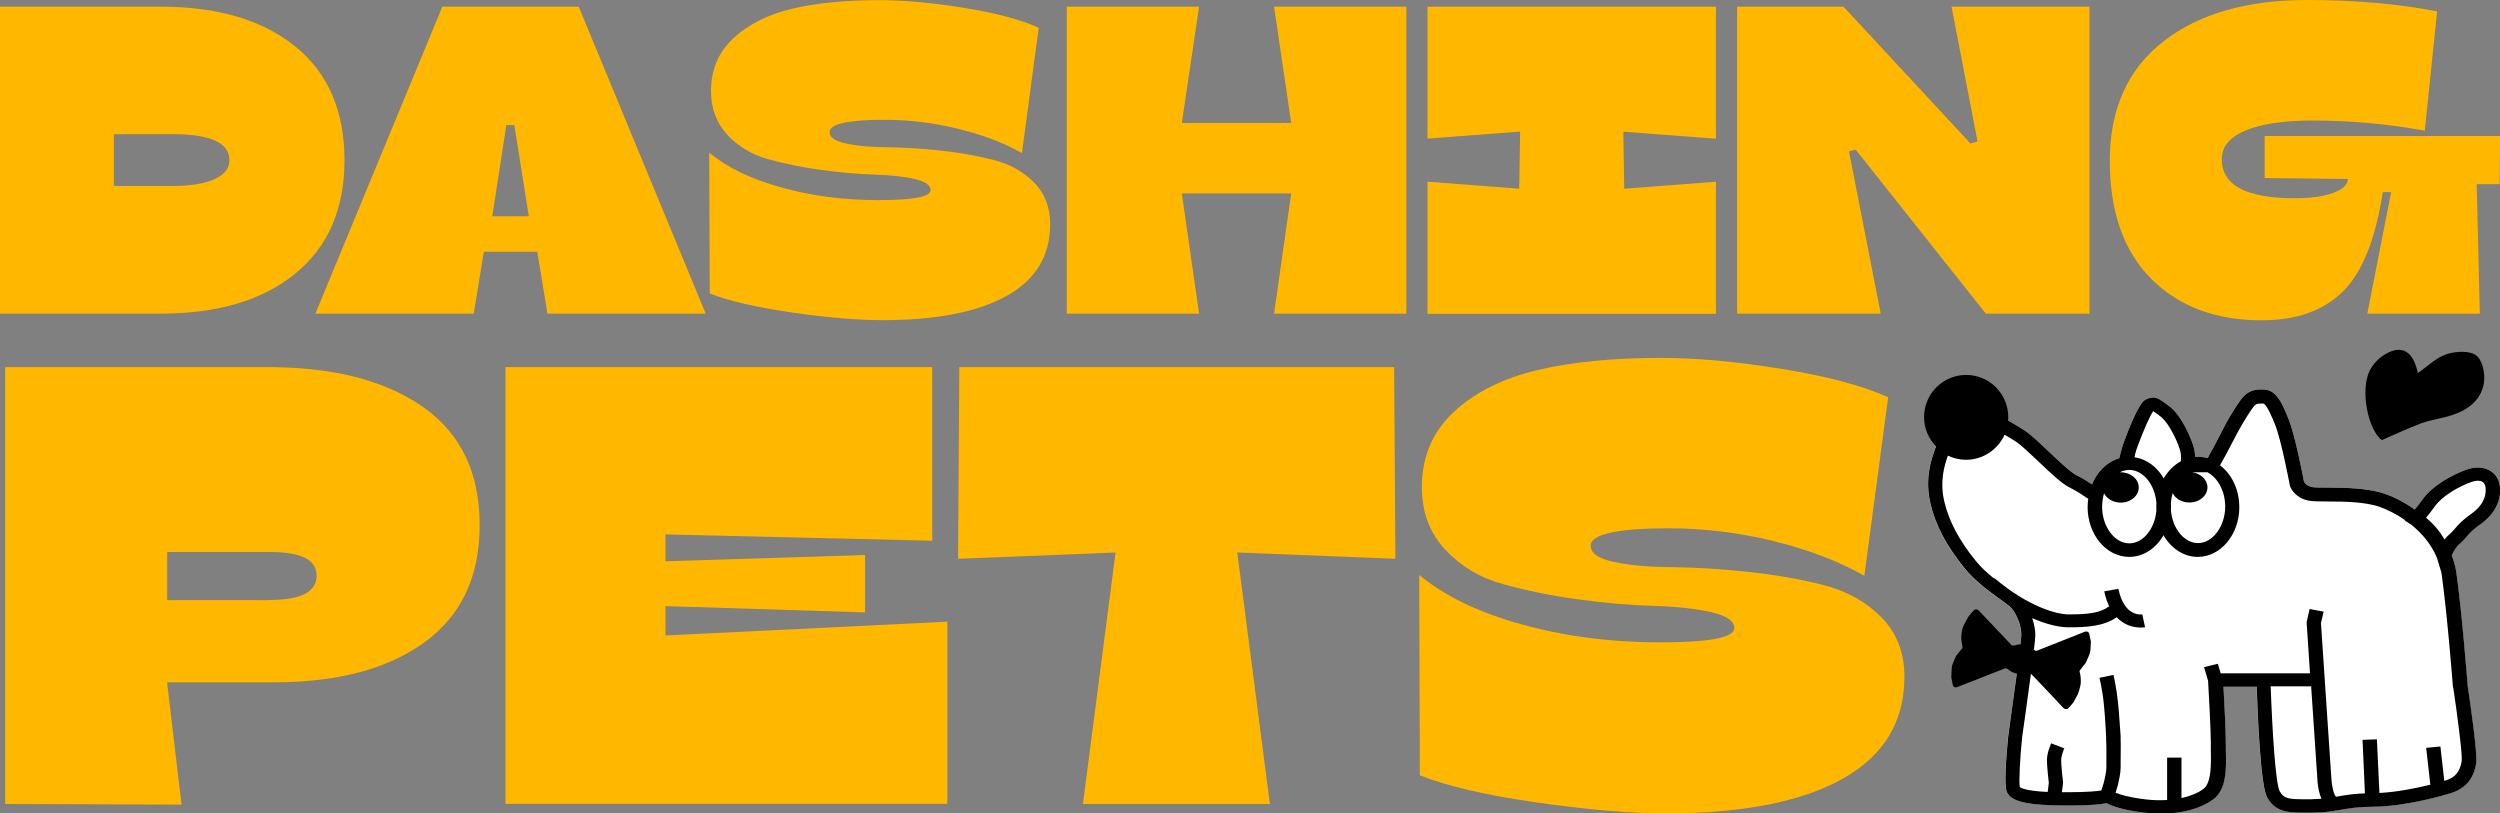 <svg xmlns="http://www.w3.org/2000/svg" fill="none" viewBox="0 0 209 68" height="68" width="209">
<rect x="0" y="0" width="209" height="68" fill="#808080" stroke="none"/>
<g clip-path="url(#clip0_177_516)">
<path fill="#FFB700" d="M0 0.555H13.388C18.18 0.555 21.951 1.666 24.69 3.887C27.428 6.107 28.798 9.282 28.798 13.388C28.798 17.495 27.428 20.627 24.69 22.869C21.951 25.111 18.18 26.221 13.388 26.221H0V0.555ZM9.511 15.546H14.42C15.916 15.546 17.085 15.358 17.927 14.981C18.76 14.604 19.181 14.069 19.181 13.388C19.181 11.943 17.601 11.22 14.431 11.22H9.522V15.546H9.511Z"></path>
<path fill="#FFB700" d="M26.365 26.221L36.982 0.555H48.379L58.997 26.221H45.767L44.914 21.046H40.448L39.605 26.221H26.365ZM44.208 18.082L42.997 10.455H42.333L41.153 18.082H44.218H44.208Z"></path>
<path fill="#FFB700" d="M65.295 15.662C67.802 16.374 70.52 16.73 73.448 16.73C76.376 16.73 77.798 16.447 77.798 15.892C77.798 15.473 77.345 15.169 76.44 14.96C75.534 14.75 74.396 14.635 73.048 14.593C71.7 14.551 70.225 14.425 68.624 14.205C67.023 13.985 65.548 13.681 64.2 13.304C62.852 12.927 61.714 12.246 60.808 11.272C59.902 10.298 59.439 9.072 59.439 7.605C59.439 5.824 60.071 4.347 61.324 3.184C62.578 2.022 64.221 1.205 66.243 0.723C68.266 0.251 70.688 0.01 73.49 0.01C75.534 0.01 77.883 0.22 80.547 0.649C83.212 1.079 85.308 1.634 86.836 2.315L85.435 12.802C83.939 11.943 82.159 11.272 80.105 10.769C78.051 10.266 76.008 10.015 73.964 10.015C70.889 10.015 69.351 10.361 69.351 11.041C69.351 11.482 69.804 11.796 70.72 11.995C71.626 12.194 72.763 12.299 74.133 12.309C75.502 12.32 76.977 12.414 78.578 12.582C80.179 12.749 81.653 13.011 83.023 13.357C84.392 13.702 85.519 14.331 86.436 15.242C87.341 16.154 87.794 17.327 87.794 18.741C87.794 21.381 86.583 23.382 84.16 24.734C81.738 26.085 78.283 26.766 73.785 26.766C71.721 26.766 69.193 26.556 66.212 26.127C63.231 25.698 60.935 25.163 59.334 24.535L59.291 12.76C60.787 14.006 62.788 14.97 65.295 15.662Z"></path>
<path fill="#FFB700" d="M89.185 0.555H100.244L98.801 10.277H107.944L106.512 0.555H117.572V26.221H106.512L107.944 16.175H98.801L100.244 26.221H89.185V0.555Z"></path>
<path fill="#FFB700" d="M127.009 15.766L127.083 11L119.341 11.586V0.555H143.452V11.597L135.71 11.01L135.784 15.777L143.452 15.19V26.232H119.341V15.19L127.009 15.777V15.766Z"></path>
<path fill="#FFB700" d="M145.221 26.221V0.555H154.111L164.729 11.995L165.319 11.817L163.149 0.555H174.683V26.221H166.014L155.133 12.508L154.575 12.655L157.229 26.221H145.211H145.221Z"></path>
<path fill="#FFB700" d="M180.876 3.447C183.847 1.152 187.839 0 192.863 0C196.845 0 200.468 0.314 203.744 0.953L202.712 10.927C199.636 10.361 196.508 10.078 193.306 10.078C190.925 10.078 189.071 10.35 187.733 10.906C186.396 11.461 185.743 12.257 185.743 13.305C185.743 15.484 187.776 16.573 191.831 16.573C193.158 16.573 194.222 16.426 195.033 16.133C195.844 15.84 196.265 15.452 196.286 14.96L189.324 14.886V11.367H209.011L208.968 15.4H207.051L207.315 26.221H197.909L199.899 16.06H199.204C198.593 20.02 197.477 22.796 195.844 24.388C194.222 25.981 191.968 26.777 189.092 26.777C185.237 26.777 182.151 25.624 179.844 23.309C177.537 20.994 176.379 17.704 176.379 13.43C176.379 9.156 177.874 5.751 180.876 3.457V3.447Z"></path>
<path fill="#FFB700" d="M22.941 30.695C28.218 30.768 32.4 31.9 35.486 34.11C38.562 36.321 40.1 39.578 40.1 43.895C40.1 48.211 38.573 51.437 35.508 53.679C32.442 55.921 28.24 57.042 22.889 57.042H13.967L15.178 67.267L0.432 67.214V30.695H22.941ZM22.531 50.159C25.153 50.159 26.47 49.478 26.47 48.127C26.47 46.776 25.153 46.147 22.531 46.147H13.978V50.17H22.531V50.159Z"></path>
<path fill="#FFB700" d="M42.259 30.695H77.935V45.204L55.636 44.68V46.922L72.321 46.398V51.196L55.636 50.673V53.124L79.199 51.972V67.204H42.259V30.695Z"></path>
<path fill="#FFB700" d="M116.55 30.695L116.655 46.713L103.436 46.189L106.164 67.214H90.533L93.261 46.189L80.094 46.713L80.2 30.695H116.56H116.55Z"></path>
<path fill="#FFB700" d="M127.199 52.191C130.77 53.197 134.635 53.7 138.796 53.7C142.957 53.7 144.99 53.302 144.99 52.506C144.99 51.919 144.336 51.469 143.051 51.175C141.756 50.882 140.144 50.704 138.227 50.651C136.3 50.599 134.204 50.421 131.928 50.107C129.653 49.792 127.557 49.363 125.63 48.829C123.702 48.294 122.101 47.32 120.805 45.937C119.51 44.544 118.867 42.805 118.867 40.72C118.867 38.185 119.763 36.09 121.543 34.435C123.323 32.779 125.661 31.617 128.547 30.936C131.433 30.255 134.867 29.919 138.859 29.919C141.766 29.919 145.116 30.223 148.908 30.831C152.7 31.439 155.681 32.235 157.851 33.209L155.86 48.137C153.722 46.922 151.194 45.958 148.276 45.235C145.358 44.523 142.441 44.167 139.544 44.167C135.173 44.167 132.982 44.659 132.982 45.623C132.982 46.252 133.624 46.702 134.92 46.974C136.215 47.257 137.827 47.404 139.776 47.414C141.714 47.435 143.82 47.561 146.096 47.802C148.371 48.043 150.477 48.41 152.415 48.902C154.354 49.394 155.976 50.285 157.271 51.594C158.567 52.893 159.209 54.559 159.209 56.581C159.209 60.342 157.482 63.181 154.038 65.109C150.593 67.036 145.664 68 139.27 68C136.331 68 132.739 67.696 128.484 67.088C124.239 66.481 120.974 65.727 118.699 64.815L118.646 48.064C120.784 49.834 123.628 51.217 127.199 52.191Z"></path>
<path fill="white" d="M208.989 40.7C208.937 40.102 208.642 39.62 208.147 39.338C207.62 39.034 206.914 39.002 206.188 39.264C204.945 39.704 203.333 40.626 202.554 41.716C202.269 42.103 202.048 42.397 201.869 42.596C200.995 41.977 200.12 41.538 199.425 41.297C197.993 40.794 196.044 40.773 194.622 40.762C194.043 40.762 193.442 40.762 193.232 40.71C192.821 40.616 192.652 40.343 192.61 40.26C192.515 39.746 191.862 36.331 191.294 34.959C190.788 33.722 190.303 32.56 189.208 32.56C188.587 32.56 187.944 32.56 187.291 33.471C186.733 34.246 186.132 35.262 185.606 36.341C185.226 37.096 184.805 37.86 184.552 38.3C184.289 38.227 184.015 38.185 183.731 38.185C183.657 38.185 183.583 38.185 183.51 38.196C183.51 37.997 183.488 37.787 183.446 37.578C183.33 37.001 182.488 34.822 181.361 33.963C180.476 33.293 180.149 33.041 179.444 33.377H179.412C179.223 33.481 178.77 33.691 177.59 36.865C177.495 37.127 177.39 37.441 177.295 37.808L177.179 38.3C177.179 38.3 177.074 38.342 177.032 38.353C177 38.353 176.968 38.374 176.947 38.384C176.052 38.719 175.304 39.474 174.893 40.49C174.44 40.186 174.019 39.935 173.619 39.746C173.124 39.505 172.144 38.573 171.281 37.756C170.491 37.001 169.732 36.289 169.205 35.954C168.142 35.273 166.414 34.34 166.34 34.309L166.119 34.194L164.308 34.655L164.192 34.76C163.686 35.221 162.032 36.792 161.769 37.515L161.737 37.62C161.464 38.395 160.884 39.998 161.369 42.082C161.79 43.905 162.696 45.623 164.223 47.509C165.108 48.598 166.309 49.468 167.183 50.096C167.51 50.337 167.794 50.536 167.984 50.694C168.563 51.196 168.974 52.338 168.974 53.051C168.974 53.658 168.321 58.425 167.878 61.515C167.731 63.024 167.51 65.622 167.762 66.198C168.131 67.026 169.511 67.33 172.871 67.33C174.735 67.33 175.641 67.235 176.094 67.13C176.526 67.361 177.411 67.707 179.149 67.916C179.654 67.979 180.16 68.01 180.634 68.01C182.414 68.01 183.962 67.591 185.016 66.816C186.153 65.978 186.111 64.176 186.069 62.731C186.069 62.521 186.069 62.322 186.069 62.133C186.069 61.138 185.932 58.551 185.869 57.398H188.65C188.724 59.577 188.955 65.601 189.513 66.638C190.219 67.948 191.399 67.937 192.895 67.927C193.042 67.927 193.19 67.927 193.348 67.927C194.232 67.927 194.906 67.811 195.623 67.696C196.381 67.57 197.161 67.434 198.288 67.434C201.1 67.434 204.46 66.429 204.829 66.313C206.093 65.926 206.798 65.098 206.999 63.789C207.125 62.971 206.44 58.341 206.293 57.367C206.261 57 205.808 51.154 205.345 47.907C205.271 47.383 205.134 46.88 204.955 46.419C205.071 46.147 205.303 45.718 205.587 45.477C205.829 45.278 205.998 45.078 206.177 44.879C206.44 44.576 206.725 44.251 207.346 43.821C208.494 43.015 209.095 41.883 208.989 40.72V40.7Z"></path>
<path fill="black" d="M202.132 31.187C202.954 30.622 203.649 29.909 204.513 29.616C205.261 29.364 206.419 29.302 206.967 29.679C207.504 30.056 207.747 31.104 207.673 31.826C207.536 33.335 206.419 34.267 204.881 34.739C204.081 34.99 203.217 35.095 202.438 35.378C201.342 35.786 200.278 36.289 199.12 36.792C197.972 35.943 197.277 32.591 198.13 30.936C198.393 30.433 198.867 29.93 199.383 29.626C200.784 28.788 201.743 29.343 202.132 31.177V31.187Z"></path>
<path fill="black" d="M208.99 40.699C208.937 40.102 208.642 39.62 208.147 39.337C207.62 39.034 206.915 39.002 206.188 39.264C204.945 39.704 203.333 40.626 202.554 41.715C202.269 42.103 202.048 42.397 201.869 42.596C200.995 41.977 200.121 41.537 199.425 41.297C197.993 40.794 196.044 40.773 194.622 40.762C194.043 40.762 193.443 40.762 193.232 40.71C192.821 40.615 192.653 40.343 192.61 40.259C192.516 39.746 191.863 36.331 191.294 34.959C190.788 33.722 190.304 32.559 189.208 32.559C188.587 32.559 187.944 32.559 187.291 33.471C186.733 34.246 186.132 35.262 185.606 36.341C185.227 37.096 184.805 37.86 184.553 38.3C184.289 38.227 184.015 38.185 183.731 38.185C183.657 38.185 183.583 38.185 183.51 38.196C183.51 37.996 183.489 37.787 183.447 37.578C183.331 37.001 182.488 34.822 181.361 33.963C180.476 33.293 180.15 33.041 179.444 33.377H179.412C179.223 33.481 178.77 33.691 177.59 36.865C177.495 37.127 177.39 37.441 177.295 37.808L177.179 38.3C177.179 38.3 177.074 38.342 177.032 38.353C177 38.353 176.969 38.374 176.948 38.384C176.052 38.719 175.304 39.474 174.894 40.49C174.441 40.186 174.019 39.935 173.619 39.746C173.124 39.505 172.144 38.573 171.281 37.756C170.491 37.001 169.732 36.289 169.206 35.954C168.816 35.702 168.331 35.419 167.878 35.157C167.878 35.063 167.889 34.959 167.889 34.864C167.889 32.926 166.309 31.344 164.371 31.344C162.433 31.344 160.853 32.916 160.853 34.864C160.853 35.828 161.243 36.697 161.864 37.326C161.832 37.389 161.801 37.452 161.78 37.504L161.748 37.609C161.474 38.384 160.895 39.987 161.379 42.072C161.801 43.895 162.707 45.613 164.234 47.498C165.119 48.588 166.32 49.457 167.194 50.086C167.52 50.327 167.805 50.526 167.994 50.683C168.574 51.186 168.984 52.328 168.984 53.04C168.984 53.166 168.953 53.459 168.911 53.868C168.742 53.868 168.563 53.899 168.395 53.962C168.331 53.983 168.247 53.962 168.184 53.952C168.142 53.941 168.11 53.878 168.079 53.836C167.699 53.438 167.32 53.04 166.941 52.642C166.435 52.108 165.94 51.574 165.435 51.05C165.329 50.934 165.119 50.903 165.024 51.008C164.855 51.175 164.708 51.364 164.56 51.553L164.16 52.286C164.002 52.611 163.981 52.956 163.96 53.302C163.95 53.564 164.034 53.826 164.065 54.088C164.065 54.119 164.065 54.161 164.044 54.193C163.876 54.402 163.707 54.611 163.539 54.821C163.539 54.821 163.518 54.842 163.518 54.852C163.381 55.209 163.17 55.533 163.16 55.921L163.128 56.633C163.16 56.833 163.202 57.021 163.244 57.22C163.286 57.45 163.454 57.524 163.707 57.409C163.865 57.346 164.023 57.283 164.181 57.22C164.55 57.073 164.919 56.927 165.287 56.791C165.645 56.654 165.993 56.518 166.351 56.371C166.772 56.204 167.194 56.036 167.615 55.879C167.668 55.858 167.763 55.879 167.815 55.911C167.889 55.942 167.931 56.015 168.005 56.057C168.194 56.183 168.395 56.277 168.605 56.319C168.384 57.985 168.11 59.965 167.889 61.526C167.741 63.034 167.52 65.632 167.773 66.209C168.142 67.036 169.522 67.34 172.882 67.34C174.746 67.34 175.652 67.246 176.105 67.141C176.537 67.371 177.422 67.717 179.159 67.927C179.665 67.989 180.171 68.021 180.645 68.021C182.425 68.021 183.973 67.602 185.027 66.827C186.164 65.989 186.122 64.187 186.08 62.741C186.08 62.531 186.08 62.332 186.08 62.144C186.08 61.149 185.943 58.561 185.88 57.409H188.66C188.734 59.588 188.966 65.611 189.524 66.648C190.23 67.958 191.41 67.948 192.905 67.937C193.053 67.937 193.2 67.937 193.358 67.937C194.243 67.937 194.917 67.822 195.633 67.707C196.392 67.581 197.171 67.445 198.298 67.445C201.111 67.445 204.471 66.439 204.839 66.324C206.103 65.936 206.809 65.109 207.009 63.799C207.136 62.982 206.451 58.352 206.304 57.377C206.272 57.011 205.819 51.165 205.356 47.917C205.282 47.394 205.145 46.891 204.966 46.43C205.082 46.157 205.313 45.728 205.598 45.487C205.84 45.288 206.009 45.089 206.188 44.89C206.451 44.586 206.735 44.261 207.357 43.832C208.505 43.025 209.105 41.894 209 40.731L208.99 40.699ZM184.563 39.495C185.406 39.945 186.027 41.066 186.027 42.344C186.027 43.999 184.984 45.403 183.752 45.403C182.593 45.403 181.603 44.167 181.487 42.637C181.487 42.543 181.498 42.438 181.498 42.334C181.498 42.229 181.498 42.135 181.487 42.03C181.508 41.747 181.561 41.475 181.635 41.223C181.856 41.684 182.404 42.009 183.036 42.009C183.868 42.009 184.542 41.443 184.542 40.741C184.542 40.113 183.994 39.589 183.278 39.484H184.574L184.563 39.495ZM178.475 38.049C178.559 37.724 178.643 37.441 178.738 37.211C179.223 35.922 179.76 34.707 180.013 34.372C180.171 34.477 180.455 34.686 180.613 34.812C181.382 35.388 182.172 37.2 182.288 37.776C182.341 38.049 182.341 38.342 182.319 38.562C181.74 38.877 181.245 39.379 180.887 39.997C180.339 39.034 179.454 38.374 178.443 38.227L178.485 38.059L178.475 38.049ZM175.894 41.234C176.126 41.695 176.663 42.019 177.295 42.019C178.127 42.019 178.801 41.454 178.801 40.752C178.801 40.05 178.127 39.484 177.295 39.484C177.274 39.484 177.253 39.484 177.221 39.484C177.327 39.432 177.432 39.379 177.548 39.348C177.548 39.348 177.558 39.348 177.569 39.348C177.716 39.306 177.864 39.285 178.011 39.285C179.17 39.285 180.16 40.521 180.276 42.051C180.276 42.145 180.265 42.25 180.265 42.355C180.265 42.459 180.265 42.554 180.276 42.658C180.16 44.188 179.17 45.424 178.011 45.424C176.779 45.424 175.736 44.02 175.736 42.365C175.736 41.977 175.799 41.6 175.894 41.255V41.234ZM193.337 66.816C193.179 66.816 193.021 66.816 192.874 66.816C191.378 66.827 190.936 66.795 190.577 66.135C190.23 65.486 189.946 60.813 189.83 57.377H193.211L193.737 65.192C193.737 65.391 193.801 66.146 194.075 66.774C193.843 66.795 193.601 66.806 193.337 66.806V66.816ZM205.092 57.45V57.482C205.429 59.734 205.872 63.129 205.798 63.621C205.661 64.511 205.261 65.004 204.439 65.255C204.408 65.255 204.376 65.276 204.344 65.287L204.018 62.406L202.828 62.521L203.175 65.601C201.953 65.905 200.352 66.219 198.92 66.292L198.709 61.809L197.508 61.85L197.708 66.324C196.75 66.355 196.023 66.481 195.37 66.596C195.349 66.596 195.328 66.596 195.296 66.607C195.096 66.428 194.938 65.706 194.907 65.14L194.032 52.087L194.254 51.133L193.084 50.913L192.832 52.014L193.116 56.288H189.777H185.648L185.416 55.492L184.258 55.774L184.595 56.916C184.626 57.409 184.826 60.95 184.826 62.112C184.826 62.301 184.826 62.511 184.826 62.73C184.847 63.809 184.89 65.444 184.215 65.947C183.741 66.303 183.109 66.554 182.372 66.722V63.338H181.171V66.879C180.571 66.921 179.928 66.9 179.265 66.816C177.927 66.648 177.211 66.418 176.863 66.271C176.937 66.02 177.032 65.727 177.063 65.601C177.127 65.329 177.285 64.637 177.285 64.176C177.285 64.061 177.285 63.883 177.285 63.663C177.285 63.045 177.306 62.186 177.285 61.809V61.536C177.232 60.918 177.179 59.881 177.074 58.802C176.948 57.513 176.695 56.476 176.684 56.424L175.515 56.665C175.515 56.665 175.768 57.681 175.884 58.896C175.989 59.954 176.042 60.981 176.073 61.589V61.871C176.105 62.217 176.094 63.087 176.094 63.663C176.094 63.883 176.094 64.071 176.094 64.187C176.094 64.469 175.989 64.983 175.894 65.37C175.863 65.475 175.768 65.8 175.673 66.083C175.346 66.135 174.567 66.23 172.829 66.23C172.671 66.23 172.524 66.23 172.376 66.23L172.471 65.454V65.391C172.418 65.014 172.313 63.946 172.313 63.548C172.313 63.212 172.503 62.73 172.576 62.563L172.029 62.353L171.481 62.144C171.439 62.228 171.123 62.94 171.123 63.548C171.123 64.029 171.249 65.171 171.281 65.454L171.186 66.209C169.29 66.114 168.921 65.863 168.858 65.79C168.763 65.391 168.879 63.338 169.048 61.651C169.111 61.191 169.49 58.572 169.785 56.33C169.88 56.413 169.964 56.518 170.059 56.602C170.354 56.916 170.649 57.22 170.944 57.534C171.186 57.786 171.428 58.048 171.67 58.299C171.944 58.592 172.218 58.886 172.492 59.179C172.597 59.294 172.797 59.315 172.892 59.221C173.05 59.053 173.219 58.886 173.345 58.708L173.714 58.027C173.798 57.817 173.851 57.608 173.903 57.388C173.935 57.262 173.956 57.136 173.956 57.011C173.956 56.832 173.946 56.644 173.924 56.466C173.914 56.361 173.872 56.246 173.851 56.141C173.851 56.11 173.851 56.078 173.872 56.047C174.03 55.837 174.209 55.638 174.356 55.429C174.42 55.345 174.441 55.23 174.493 55.135C174.62 54.852 174.757 54.57 174.767 54.266L174.799 53.627C174.746 53.428 174.714 53.218 174.672 53.019C174.63 52.82 174.462 52.736 174.24 52.831C173.64 53.072 173.04 53.312 172.429 53.553C171.723 53.836 171.007 54.119 170.301 54.392C170.248 54.413 170.122 54.392 170.09 54.36C170.069 54.339 170.048 54.329 170.038 54.308C170.111 53.7 170.154 53.25 170.154 53.072C170.154 52.663 170.059 52.171 169.89 51.678C171.112 52.212 172.155 52.443 172.924 52.443C174.42 52.443 175.852 52.37 176.958 51.605C177.127 51.783 177.316 51.93 177.527 52.066C178.075 52.401 178.612 52.464 178.959 52.464C179.159 52.464 179.296 52.443 179.328 52.432L179.096 51.364C178.938 51.385 177.58 51.532 177.095 49.227L175.915 49.436C176.01 49.897 176.147 50.316 176.326 50.683C175.589 51.249 174.556 51.364 172.934 51.364C171.955 51.364 169.553 50.725 166.741 48.336L166.709 48.368C166.172 47.938 165.624 47.446 165.182 46.901C163.76 45.152 162.928 43.559 162.538 41.904C162.138 40.175 162.591 38.803 162.844 38.091C163.307 38.311 163.813 38.437 164.36 38.437C165.793 38.437 167.025 37.578 167.584 36.341C167.91 36.53 168.237 36.729 168.51 36.907C168.942 37.179 169.68 37.892 170.406 38.573C171.418 39.536 172.376 40.448 173.05 40.773C173.45 40.972 173.924 41.255 174.42 41.6L174.578 41.695C174.546 41.925 174.525 42.156 174.525 42.397C174.525 44.691 176.084 46.556 178.001 46.556C179.191 46.556 180.244 45.843 180.866 44.743C181.498 45.833 182.541 46.556 183.731 46.556C185.648 46.556 187.207 44.691 187.207 42.397C187.207 40.919 186.564 39.631 185.595 38.898C185.848 38.447 186.29 37.651 186.691 36.865C187.207 35.839 187.776 34.875 188.292 34.141C188.587 33.733 188.671 33.733 189.198 33.733C189.472 33.733 189.998 35 190.167 35.419C190.725 36.771 191.42 40.542 191.431 40.574L191.452 40.657C191.578 41.003 192.031 41.642 192.937 41.841C193.285 41.915 193.843 41.925 194.601 41.925C195.928 41.925 197.751 41.946 198.972 42.386C199.562 42.596 200.31 42.962 201.058 43.475L201.026 43.507L201.585 43.863C202.448 44.565 203.249 45.476 203.723 46.618L204.092 47.834C204.113 47.917 204.123 48.012 204.134 48.095C204.597 51.406 205.071 57.45 205.071 57.513L205.092 57.45ZM206.62 42.941C205.872 43.465 205.514 43.863 205.24 44.188C205.092 44.366 204.955 44.513 204.787 44.659C204.629 44.785 204.492 44.942 204.365 45.099C204.039 44.544 203.544 43.874 202.817 43.287C203.007 43.056 203.259 42.742 203.565 42.313C204.197 41.443 205.587 40.647 206.62 40.291C206.988 40.155 207.304 40.155 207.515 40.27C207.726 40.385 207.778 40.615 207.799 40.794C207.873 41.6 207.452 42.355 206.62 42.941Z"></path>
</g>
<defs>
<clipPath id="clip0_177_516">
<rect fill="white" height="68" width="209"></rect>
</clipPath>
</defs>
</svg>
